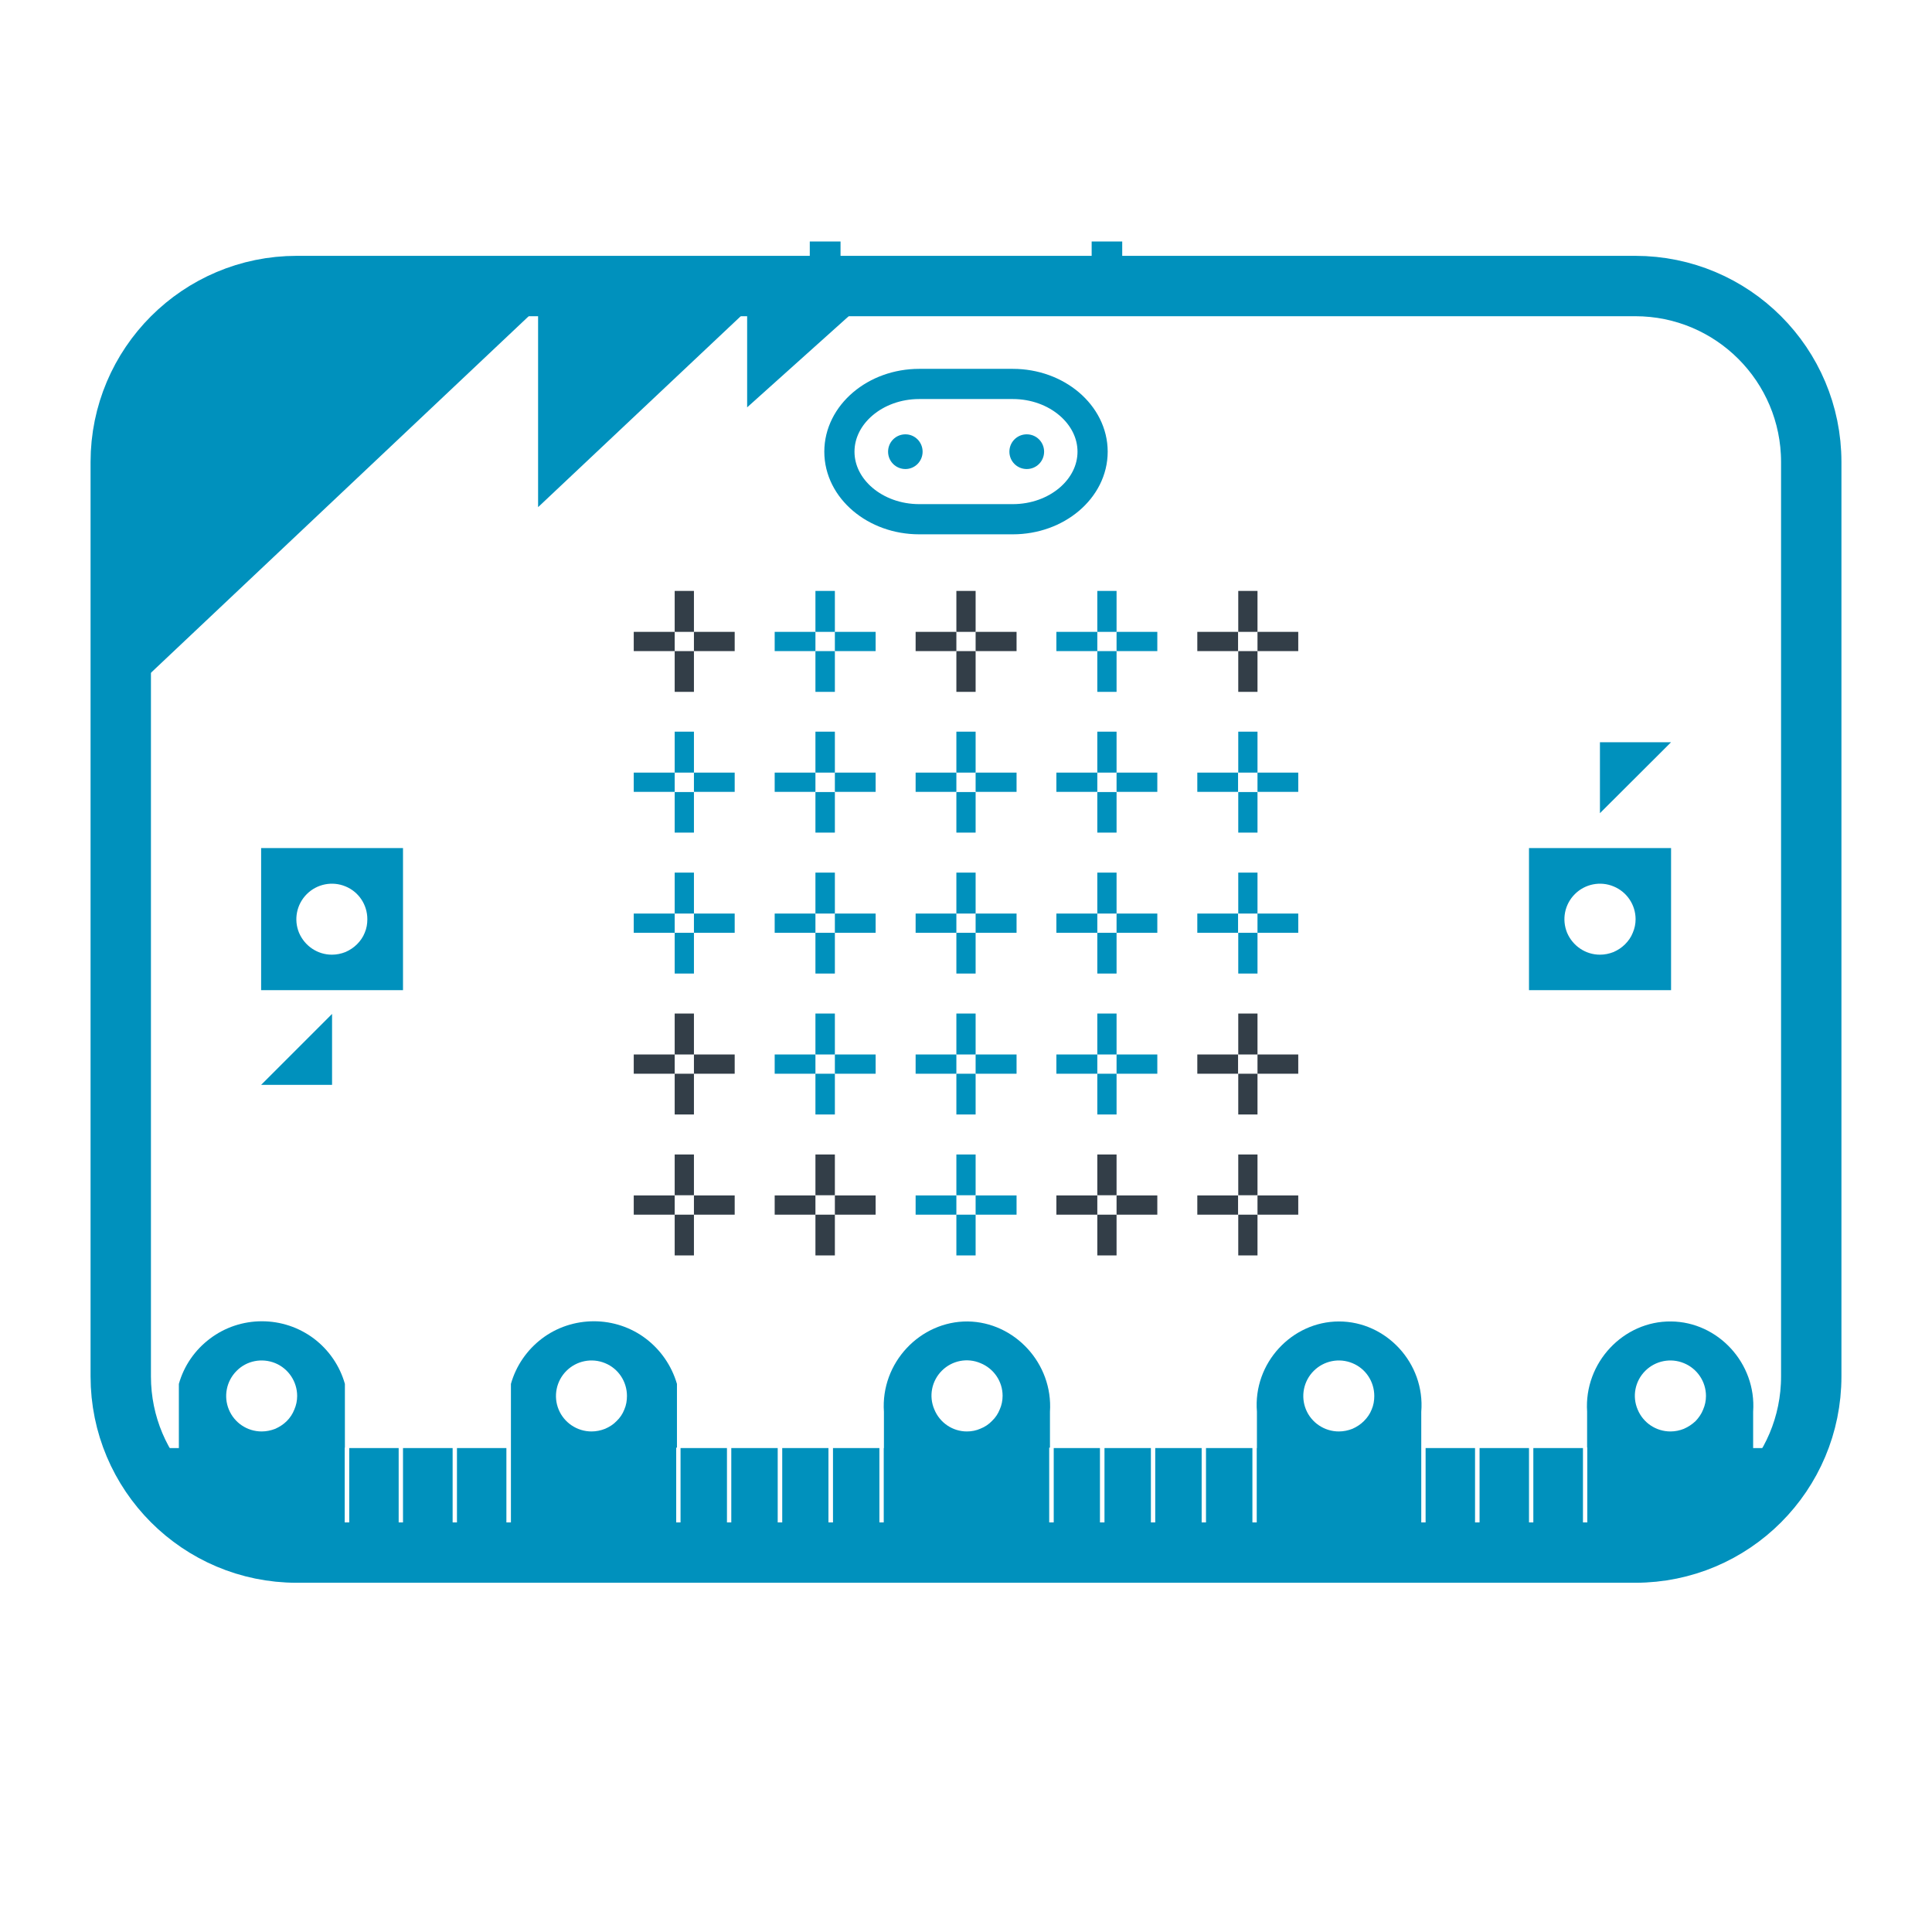 <svg version="1.2" xmlns="http://www.w3.org/2000/svg" viewBox="0 0 1024 1024" width="1024" height="1024">
	<title>microbit-international-inactive-svg</title>
	<style>
		.s0 { fill: none;stroke: #0091bd;stroke-width: 32 } 
		.s1 { fill: #333e48 } 
		.s2 { fill: #0091bd } 
		.s3 { fill: none;stroke: #0091bd;stroke-width: 16 } 
	</style>
	<g id="microbit_active">
		<path id="Layer" class="s0" d="m64 244.9c0-51.5 41.8-93.3 93.3-93.3h709.4c51.6 0 93.3 41.8 93.3 93.3v484.6c0 51.6-41.7 93.4-93.3 93.4h-709.4c-51.5 0-93.3-41.8-93.3-93.4z" />
		<path id="Layer" class="s1" d="m357.6 345.1h10.2v21.6h-10.2z" />
		<path id="Layer" class="s1" d="m367.8 334.9h21.6v10.2h-21.6z" />
		<path id="Layer" class="s1" d="m335.9 334.9h21.7v10.2h-21.7z" />
		<path id="Layer" class="s1" d="m357.6 313.2h10.2v21.7h-10.2z" />
		<path id="Layer" class="s2" d="m432.2 345.1h10.3v21.6h-10.3z" />
		<path id="Layer" class="s2" d="m442.5 334.9h21.6v10.2h-21.6z" />
		<path id="Layer" class="s2" d="m410.6 334.9h21.6v10.2h-21.6z" />
		<path id="Layer" class="s2" d="m432.2 313.2h10.3v21.7h-10.3z" />
		<path id="Layer" class="s1" d="m506.9 345.1h10.2v21.6h-10.2z" />
		<path id="Layer" class="s1" d="m517.1 334.9h21.7v10.2h-21.7z" />
		<path id="Layer" class="s1" d="m485.3 334.9h21.6v10.2h-21.6z" />
		<path id="Layer" class="s1" d="m506.9 313.2h10.2v21.7h-10.2z" />
		<path id="Layer" class="s2" d="m581.6 345.1h10.2v21.6h-10.2z" />
		<path id="Layer" class="s2" d="m591.8 334.9h21.6v10.2h-21.6z" />
		<path id="Layer" class="s2" d="m559.9 334.9h21.7v10.2h-21.7z" />
		<path id="Layer" class="s2" d="m581.6 313.2h10.2v21.7h-10.2z" />
		<path id="Layer" class="s1" d="m656.3 345.1h10.2v21.6h-10.2z" />
		<path id="Layer" class="s1" d="m666.5 334.9h21.6v10.2h-21.6z" />
		<path id="Layer" class="s1" d="m634.6 334.9h21.6v10.2h-21.6z" />
		<path id="Layer" class="s1" d="m656.3 313.2h10.2v21.7h-10.2z" />
		<path id="Layer" class="s2" d="m357.6 419.8h10.2v21.5h-10.2z" />
		<path id="Layer" class="s2" d="m367.8 409.5h21.6v10.2h-21.6z" />
		<path id="Layer" class="s2" d="m335.9 409.5h21.7v10.2h-21.7z" />
		<path id="Layer" class="s2" d="m357.6 387.8h10.2v21.7h-10.2z" />
		<path id="Layer" class="s2" d="m432.2 419.8h10.3v21.5h-10.3z" />
		<path id="Layer" class="s2" d="m442.5 409.5h21.6v10.2h-21.6z" />
		<path id="Layer" class="s2" d="m410.6 409.5h21.6v10.2h-21.6z" />
		<path id="Layer" class="s2" d="m432.2 387.8h10.3v21.7h-10.3z" />
		<path id="Layer" class="s2" d="m506.9 419.8h10.2v21.5h-10.2z" />
		<path id="Layer" class="s2" d="m517.1 409.5h21.7v10.2h-21.7z" />
		<path id="Layer" class="s2" d="m485.3 409.5h21.6v10.2h-21.6z" />
		<path id="Layer" class="s2" d="m506.9 387.8h10.2v21.7h-10.2z" />
		<path id="Layer" class="s2" d="m581.6 419.8h10.2v21.5h-10.2z" />
		<path id="Layer" class="s2" d="m591.8 409.5h21.6v10.2h-21.6z" />
		<path id="Layer" class="s2" d="m559.9 409.5h21.7v10.2h-21.7z" />
		<path id="Layer" class="s2" d="m581.6 387.8h10.2v21.7h-10.2z" />
		<path id="Layer" class="s2" d="m656.3 419.8h10.2v21.5h-10.2z" />
		<path id="Layer" class="s2" d="m666.5 409.5h21.6v10.2h-21.6z" />
		<path id="Layer" class="s2" d="m634.6 409.5h21.6v10.2h-21.6z" />
		<path id="Layer" class="s2" d="m656.3 387.8h10.2v21.7h-10.2z" />
		<path id="Layer" class="s2" d="m357.6 494.4h10.2v21.6h-10.2z" />
		<path id="Layer" class="s2" d="m367.8 484.2h21.6v10.2h-21.6z" />
		<path id="Layer" class="s2" d="m335.9 484.2h21.7v10.2h-21.7z" />
		<path id="Layer" class="s2" d="m357.6 462.5h10.2v21.7h-10.2z" />
		<path id="Layer" class="s2" d="m432.2 494.4h10.3v21.6h-10.3z" />
		<path id="Layer" class="s2" d="m442.5 484.2h21.6v10.2h-21.6z" />
		<path id="Layer" class="s2" d="m410.6 484.2h21.6v10.2h-21.6z" />
		<path id="Layer" class="s2" d="m432.2 462.5h10.3v21.7h-10.3z" />
		<path id="Layer" class="s2" d="m506.9 494.4h10.2v21.6h-10.2z" />
		<path id="Layer" class="s2" d="m517.1 484.2h21.7v10.2h-21.7z" />
		<path id="Layer" class="s2" d="m485.3 484.2h21.6v10.2h-21.6z" />
		<path id="Layer" class="s2" d="m506.9 462.5h10.2v21.7h-10.2z" />
		<path id="Layer" class="s2" d="m581.6 494.4h10.2v21.6h-10.2z" />
		<path id="Layer" class="s2" d="m591.8 484.2h21.6v10.2h-21.6z" />
		<path id="Layer" class="s2" d="m559.9 484.2h21.7v10.2h-21.7z" />
		<path id="Layer" class="s2" d="m581.6 462.5h10.2v21.7h-10.2z" />
		<path id="Layer" class="s2" d="m656.3 494.4h10.2v21.6h-10.2z" />
		<path id="Layer" class="s2" d="m666.5 484.2h21.6v10.2h-21.6z" />
		<path id="Layer" class="s2" d="m634.6 484.2h21.6v10.2h-21.6z" />
		<path id="Layer" class="s2" d="m656.3 462.5h10.2v21.7h-10.2z" />
		<path id="Layer" class="s1" d="m357.6 569.1h10.2v21.6h-10.2z" />
		<path id="Layer" class="s1" d="m367.8 558.9h21.6v10.2h-21.6z" />
		<path id="Layer" class="s1" d="m335.9 558.9h21.7v10.2h-21.7z" />
		<path id="Layer" class="s1" d="m357.6 537.2h10.2v21.7h-10.2z" />
		<path id="Layer" class="s2" d="m432.2 569.1h10.3v21.6h-10.3z" />
		<path id="Layer" class="s2" d="m442.5 558.9h21.6v10.2h-21.6z" />
		<path id="Layer" class="s2" d="m410.6 558.9h21.6v10.2h-21.6z" />
		<path id="Layer" class="s2" d="m432.2 537.2h10.3v21.7h-10.3z" />
		<path id="Layer" class="s2" d="m506.9 569.1h10.2v21.6h-10.2z" />
		<path id="Layer" class="s2" d="m517.1 558.9h21.7v10.2h-21.7z" />
		<path id="Layer" class="s2" d="m485.3 558.9h21.6v10.2h-21.6z" />
		<path id="Layer" class="s2" d="m506.9 537.2h10.2v21.7h-10.2z" />
		<path id="Layer" class="s2" d="m581.6 569.1h10.2v21.6h-10.2z" />
		<path id="Layer" class="s2" d="m591.8 558.9h21.6v10.2h-21.6z" />
		<path id="Layer" class="s2" d="m559.9 558.9h21.7v10.2h-21.7z" />
		<path id="Layer" class="s2" d="m581.6 537.2h10.2v21.7h-10.2z" />
		<path id="Layer" class="s1" d="m656.3 569.1h10.2v21.6h-10.2z" />
		<path id="Layer" class="s1" d="m666.5 558.9h21.6v10.2h-21.6z" />
		<path id="Layer" class="s1" d="m634.6 558.9h21.6v10.2h-21.6z" />
		<path id="Layer" class="s1" d="m656.3 537.2h10.2v21.7h-10.2z" />
		<path id="Layer" class="s1" d="m357.6 643.8h10.2v21.6h-10.2z" />
		<path id="Layer" class="s1" d="m367.8 633.6h21.6v10.2h-21.6z" />
		<path id="Layer" class="s1" d="m335.9 633.6h21.7v10.2h-21.7z" />
		<path id="Layer" class="s1" d="m357.6 611.9h10.2v21.6h-10.2z" />
		<path id="Layer" class="s1" d="m432.2 643.8h10.3v21.6h-10.3z" />
		<path id="Layer" class="s1" d="m442.5 633.6h21.6v10.2h-21.6z" />
		<path id="Layer" class="s1" d="m410.6 633.6h21.6v10.2h-21.6z" />
		<path id="Layer" class="s1" d="m432.2 611.9h10.3v21.6h-10.3z" />
		<path id="Layer" class="s2" d="m506.9 643.8h10.2v21.6h-10.2z" />
		<path id="Layer" class="s2" d="m517.1 633.6h21.7v10.2h-21.7z" />
		<path id="Layer" class="s2" d="m485.3 633.6h21.6v10.2h-21.6z" />
		<path id="Layer" class="s2" d="m506.9 611.9h10.2v21.6h-10.2z" />
		<path id="Layer" class="s1" d="m581.6 643.8h10.2v21.6h-10.2z" />
		<path id="Layer" class="s1" d="m591.8 633.6h21.6v10.2h-21.6z" />
		<path id="Layer" class="s1" d="m559.9 633.6h21.7v10.2h-21.7z" />
		<path id="Layer" class="s1" d="m581.6 611.9h10.2v21.6h-10.2z" />
		<path id="Layer" class="s1" d="m656.3 643.8h10.2v21.6h-10.2z" />
		<path id="Layer" class="s1" d="m666.5 633.6h21.6v10.2h-21.6z" />
		<path id="Layer" class="s1" d="m634.6 633.6h21.6v10.2h-21.6z" />
		<path id="Layer" class="s1" d="m656.3 611.9h10.2v21.6h-10.2z" />
		<path id="Layer" class="s3" d="m579.1 239.4c0 19.7-19 35.8-42.3 35.8h-49.6c-23.3 0-42.3-16.1-42.3-35.8c0-19.7 19-35.9 42.3-35.9h49.6c23.3 0 42.3 16.2 42.3 35.9z" />
		<path id="Layer" class="s2" d="m479.9 248.6c-5.1 0-9.2-4.1-9.2-9.2c0-5.1 4.1-9.2 9.2-9.2c5 0 9.1 4.1 9.1 9.2c0 5.1-4.1 9.2-9.1 9.2z" />
		<path id="Layer" class="s2" d="m544.2 248.6c-5.1 0-9.2-4.1-9.2-9.2c0-5.1 4.1-9.2 9.2-9.2c5.1 0 9.2 4.1 9.2 9.2c0 5.1-4.1 9.2-9.2 9.2z" />
		<path id="Layer" class="s2" d="m429.2 128h16.3v26.2h-16.3z" />
		<path id="Layer" class="s2" d="m578.6 128h16.2v26.2h-16.2z" />
		<path id="Layer" class="s2" d="m176 537.4v37.6h-37.6l37.6-37.6z" />
		<path id="Layer" class="s2" d="m848 431v-37.6h37.7l-37.7 37.6z" />
		<path id="Layer" fill-rule="evenodd" class="s2" d="m213.6 449.5v75.3h-75.2v-75.3zm-30.5 55.1c2.3-1 4.4-2.4 6.1-4.1c1.8-1.8 3.2-3.8 4.1-6.1c1-2.3 1.4-4.7 1.4-7.2c0-7.6-4.5-14.5-11.6-17.4c-7-2.9-15.1-1.3-20.5 4.1c-5.4 5.4-7 13.5-4.1 20.5c3 7 9.8 11.6 17.4 11.6c2.5 0 4.9-0.5 7.2-1.4z" />
		<path id="Layer" fill-rule="evenodd" class="s2" d="m885.7 449.5v75.3h-75.3v-75.3zm-30.5 55.1c2.3-1 4.4-2.4 6.1-4.1c1.8-1.8 3.2-3.8 4.1-6.1c1-2.3 1.5-4.7 1.5-7.2c0-7.6-4.6-14.5-11.7-17.4c-7-2.9-15.1-1.3-20.5 4.1c-5.4 5.4-7 13.4-4.1 20.5c3 7 9.8 11.6 17.4 11.6c2.5 0 4.9-0.5 7.2-1.4z" />
		<path id="Layer" class="s2" d="m784.2 767.5h26.2v54.8h-26.2z" />
		<path id="Layer" class="s2" d="m242.2 767.5h26.2v54.8h-26.2z" />
		<path id="Layer" fill-rule="evenodd" class="s2" d="m182.7 767.3v55h-70.3l-48.4-54.8h30.8v-34c2.7-9.6 8.5-18 16.5-24c7.9-6 17.6-9.2 27.5-9.2c10 0 19.6 3.2 27.6 9.2c7.9 6 13.7 14.4 16.4 24v33.8zm-36.8-10c2.2-1 4.3-2.3 6.1-4.1c1.7-1.7 3.1-3.8 4-6.1c1-2.3 1.5-4.7 1.5-7.2c0-7.6-4.6-14.5-11.6-17.4c-7.1-2.9-15.2-1.3-20.5 4.1c-5.4 5.4-7 13.5-4.1 20.5c2.9 7 9.7 11.6 17.4 11.6c2.4 0 4.9-0.5 7.2-1.4z" />
		<path id="Layer" class="s2" d="m185.1 767.5h26.2v54.8h-26.2z" />
		<path id="Layer" class="s2" d="m213.6 767.5h26.3v54.8h-26.3z" />
		<path id="Layer" fill-rule="evenodd" class="s2" d="m960 767.5l-71.3 54.7h-47.4v-55h-0.1v-19c-1.7-26 19.3-48.1 44.5-47.8c24.8 0.2 45.3 22.1 43.5 47.8v19.3zm-67.5-10.2c2.3-1 4.4-2.4 6.2-4.1c1.7-1.8 3.1-3.8 4-6.1c1-2.3 1.5-4.7 1.5-7.2c0-7.6-4.6-14.5-11.7-17.4c-7-2.9-15.1-1.3-20.5 4.1c-5.4 5.4-7 13.5-4 20.5c2.9 7 9.7 11.6 17.4 11.6c2.4 0 4.9-0.5 7.1-1.4z" />
		<path id="Layer" class="s2" d="m755.6 767.5h26.2v54.8h-26.2z" />
		<path id="Layer" class="s2" d="m812.7 767.5h26.3v54.8h-26.3z" />
		<path id="Layer" class="s2" d="m387.6 767.5h24.6v54.8h-24.6z" />
		<path id="Layer" class="s2" d="m414.6 767.5h24.5v54.8h-24.5z" />
		<path id="Layer" class="s2" d="m360.7 767.5h24.6v54.8h-24.6z" />
		<path id="Layer" class="s2" d="m441.5 767.5h24.6v54.8h-24.6z" />
		<path id="Layer" fill-rule="evenodd" class="s2" d="m358.4 767.3v55h-87.6v-88.8c2.7-9.6 8.5-18 16.4-24c7.9-6 17.6-9.2 27.6-9.2c9.9 0 19.6 3.2 27.5 9.2c7.9 6 13.7 14.4 16.5 24v33.8zm-37.7-10c2.3-1 4.4-2.3 6.1-4.1c1.8-1.7 3.2-3.8 4.1-6.1c1-2.3 1.4-4.7 1.4-7.2c0-7.6-4.5-14.5-11.6-17.4c-7-2.9-15.1-1.3-20.5 4.1c-5.4 5.4-7 13.5-4.1 20.5c2.9 7 9.8 11.6 17.4 11.6c2.5 0 4.9-0.5 7.2-1.4z" />
		<path id="Layer" class="s2" d="m639.2 767.5h24.6v54.8h-24.6z" />
		<path id="Layer" class="s2" d="m612.3 767.5h24.6v54.8h-24.6z" />
		<path id="Layer" class="s2" d="m585.4 767.5h24.6v54.8h-24.6z" />
		<path id="Layer" fill-rule="evenodd" class="s2" d="m753.3 748.3v74h-87.2v-54.8h0.1v-19.3c-2.1-25.7 18.5-47.8 43.5-47.8c25 0 45.7 22.1 43.6 47.9zm-36.5 9c2.3-1 4.4-2.4 6.1-4.1c1.8-1.8 3.2-3.8 4.1-6.1c1-2.3 1.4-4.7 1.4-7.2c0-7.6-4.5-14.5-11.6-17.4c-7-2.9-15.1-1.3-20.5 4.1c-5.4 5.4-7 13.5-4.1 20.5c2.9 7 9.8 11.6 17.4 11.6c2.5 0 4.9-0.5 7.2-1.4z" />
		<path id="Layer" fill-rule="evenodd" class="s2" d="m556.1 767.3v55h-87.7v-54.8h0.1v-19.2c-1.8-26.1 19.3-48.1 44.4-47.9c24.8 0.3 45.3 22.2 43.6 47.9v19zm-36.4-10.1c2.3-0.9 4.4-2.3 6.1-4.1c1.8-1.7 3.2-3.8 4.1-6.1c1-2.2 1.5-4.7 1.5-7.2c0-7.6-4.6-14.4-11.7-17.3c-7-3-15.1-1.4-20.5 4c-5.4 5.4-7 13.5-4 20.5c2.9 7.1 9.7 11.7 17.3 11.7c2.5 0 5-0.5 7.2-1.5z" />
		<path id="Layer" class="s2" d="m558.5 767.5h24.5v54.8h-24.5z" />
		<path id="Layer" class="s2" d="m458.3 160l-62.3 55.9v-51.5l-110.8 104.4v-105.9l-219.2 206.9v-116.5c0-12.3 2.4-24.4 7.1-35.7c4.7-11.3 11.6-21.6 20.3-30.3c8.6-8.6 18.9-15.5 30.2-20.2c11.4-4.7 23.5-7.1 35.8-7.1z" />
		<g id="Layer">
		</g>
	</g>
</svg>